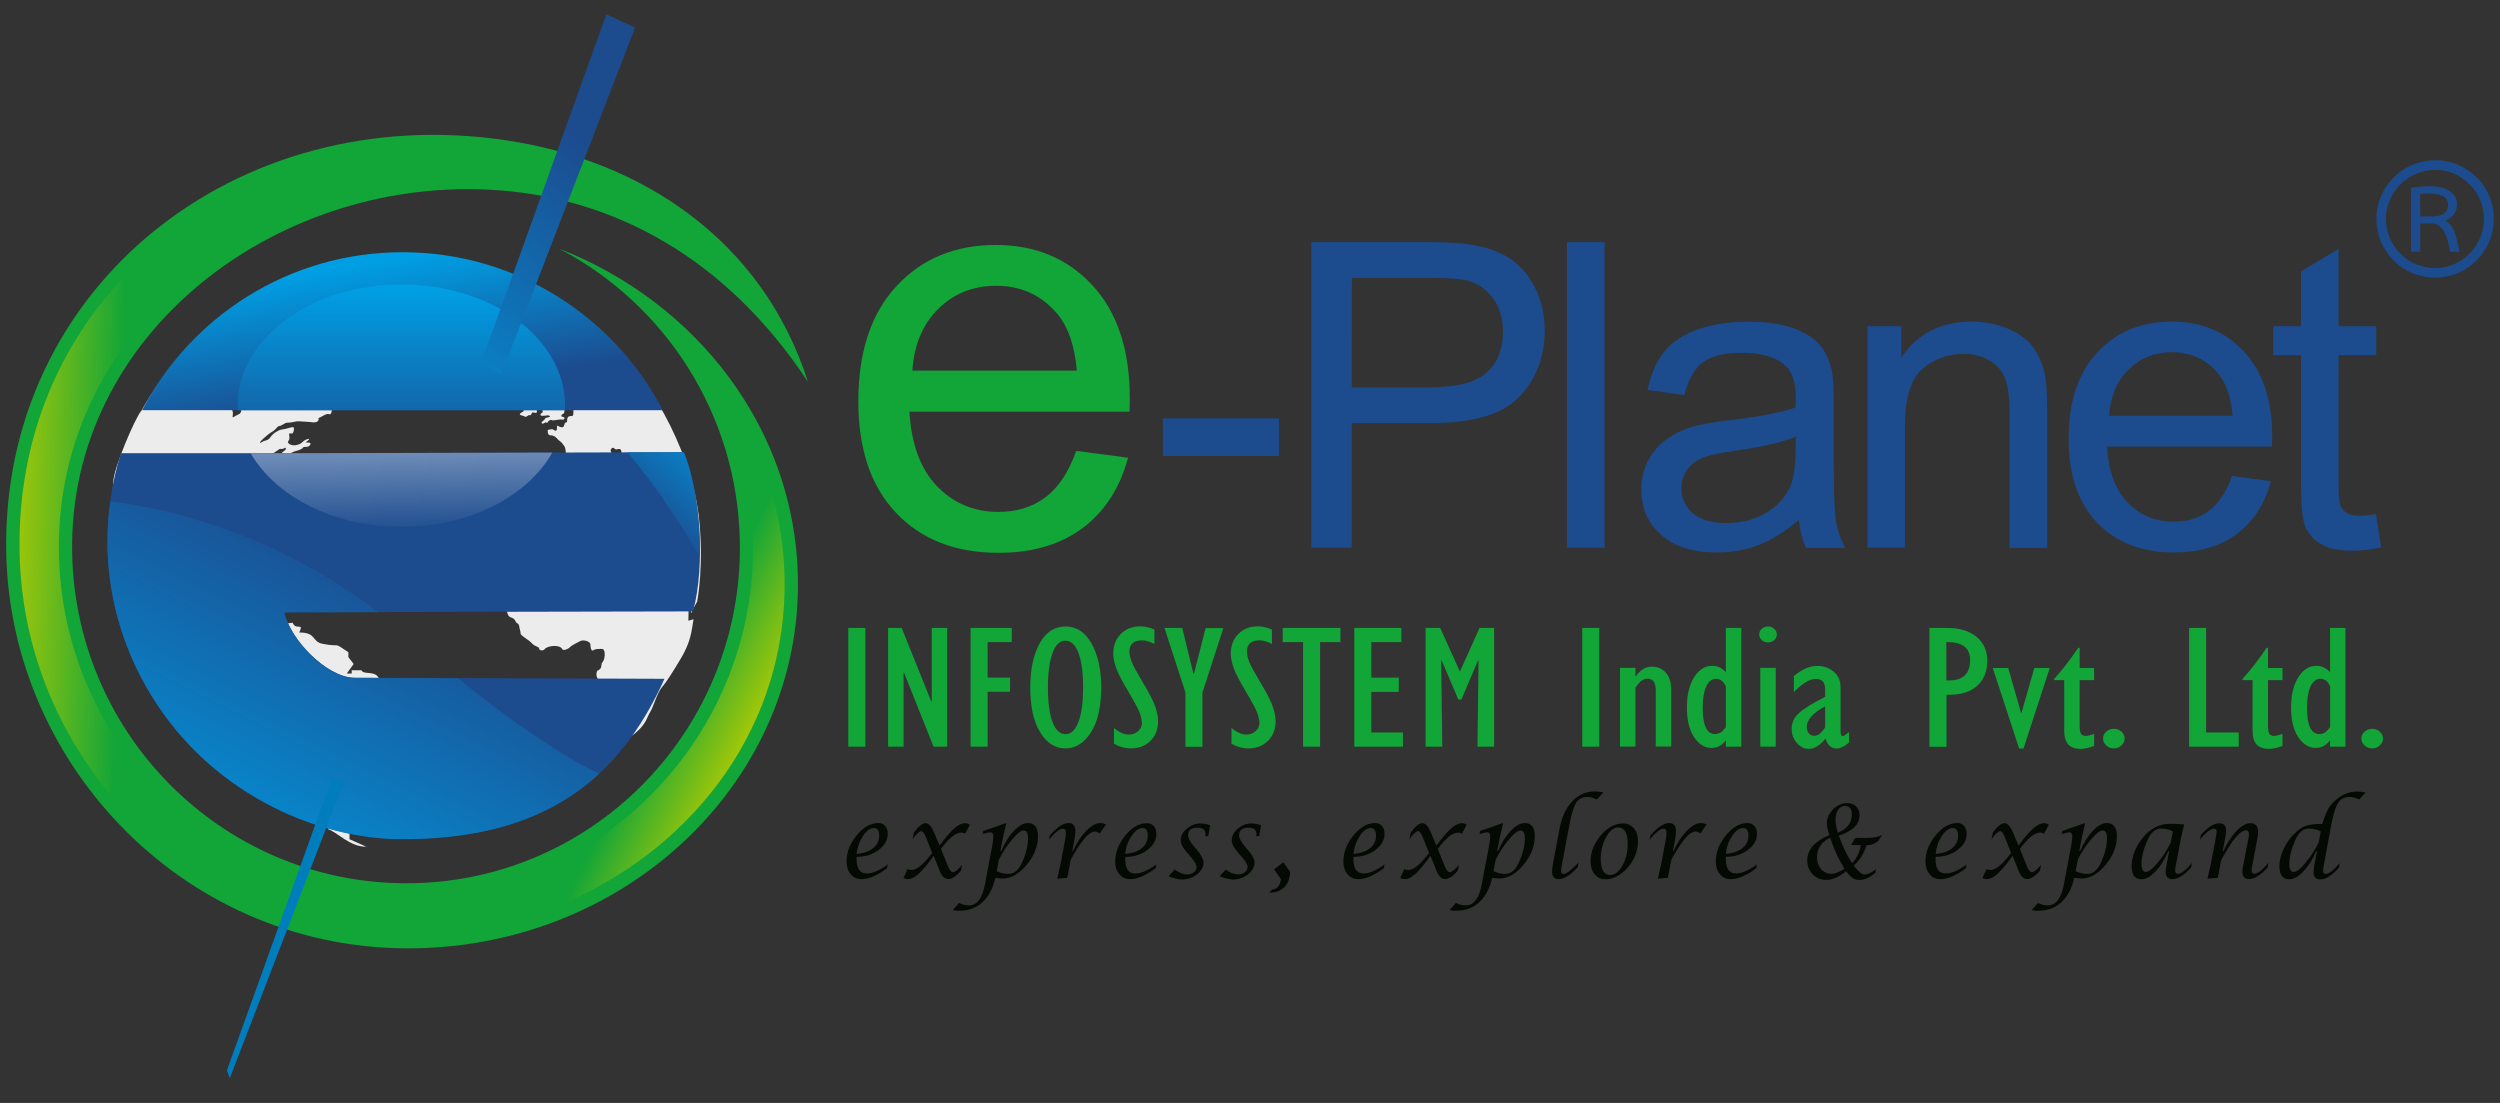 <?xml version="1.0" encoding="utf-8"?>
<!-- Generator: Adobe Illustrator 25.2.1, SVG Export Plug-In . SVG Version: 6.00 Build 0)  -->
<svg version="1.1" id="Layer_1" xmlns="http://www.w3.org/2000/svg" xmlns:xlink="http://www.w3.org/1999/xlink" x="0px" y="0px"
	 viewBox="0 0 204 90" style="enable-background:new 0 0 204 90;" xml:space="preserve">
<rect x="0" y="0" width="204" height="90" fill="#333333" stroke="none"/>
<style type="text/css">
	.st0{fill-rule:evenodd;clip-rule:evenodd;fill:#ECECED;}
	.st1{clip-path:url(#SVGID_2_);fill:url(#SVGID_3_);}
	.st2{clip-path:url(#SVGID_5_);fill:url(#SVGID_6_);}
	.st3{fill:#12A538;}
	.st4{fill:#1C4B8E;}
	.st5{fill-rule:evenodd;clip-rule:evenodd;fill:#12A538;}
	.st6{clip-path:url(#SVGID_8_);fill:url(#SVGID_9_);}
	.st7{clip-path:url(#SVGID_11_);fill:url(#SVGID_12_);}
	.st8{fill-rule:evenodd;clip-rule:evenodd;fill:#1C4B8E;}
	.st9{clip-path:url(#SVGID_14_);fill:url(#SVGID_15_);}
	.st10{clip-path:url(#SVGID_17_);fill:url(#SVGID_18_);}
	.st11{clip-path:url(#SVGID_20_);fill:url(#SVGID_21_);}
	.st12{fill-rule:evenodd;clip-rule:evenodd;fill:#007DBD;}
	.st13{clip-path:url(#SVGID_23_);fill:url(#SVGID_24_);}
	.st14{fill:#050904;}
</style>
<g>
	<path class="st0" d="M29.74,25.61l0.15,0.26l-0.95,0.41l0.67,0.13v-0.27l0.46,0.07l-1.05,0.89l-0.13,0.6l0.32,0.71l0.38-0.14
		l-0.31,0.65l0.15-0.03L30,29.76l0.13,0.26l0.38-0.08l1.07,0.35l0.15-0.26l0.03-0.88l0.67-0.33l-0.16-0.66
		c0.07-0.01,1.31-0.38,1.34-0.39c0.52-0.18,0.79-0.53,1.07-0.95c0.59,0.28,1.68-0.22,2.01-0.68l-0.8-0.12l0.12-0.38l0.94,0.11
		l-0.56-0.93l0.49-0.51l-0.79-0.66l-0.08-0.19l0.4,0.02l-0.8-0.31l-0.01-0.65h-0.27l0.16-0.39l0.37,0.15l0.01-0.29h-0.67
		c-0.26,0-0.24,0.04-0.4,0.13l0.05-0.13l-1.26-0.4h-0.67h-0.8l-0.39,0.29l-1.22-0.02c-0.35,0.24-0.4,0.19-0.89,0.32
		c-0.69,0.19-0.37,0.24-0.72,0.48c-0.57,0.39-2.03,0.02-1.33,0.67h-0.4l0,0.3l1.88,0.24c0.05,0.56,0.27,0.71,0.27,1.21
		c0,0.18-0.14,0.07-0.24,0.58l0.5-0.31L29.74,25.61z M49.28,27.3c-0.09,0.13,0.02,0.31,0.07,0.42c0.05,0.11,0.11,0.2,0.27,0.29
		c0.16,0.09,0.11,0.14,0.16,0.29c0.05,0.14,0.22,0.31,0.11,0.33c-0.11,0.02-0.32-0.13-0.47-0.25c-0.14-0.13-0.31-0.31-0.5-0.49
		c-0.2-0.18-0.22-0.13-0.41-0.34c-0.2-0.22-0.29-0.22-0.58-0.52c-0.29-0.31-0.27-0.4-0.54-0.51c-0.27-0.11-0.43-0.14-0.54-0.27
		c-0.11-0.13-0.31,0.18-0.41-0.07c-0.11-0.25-0.23-0.36-0.4-0.36c-0.16,0-0.23,0.05-0.43,0.16c-0.2,0.11-0.47,0.07-0.4,0.36
		c0.07,0.29,0.11,0.56,0.04,0.79c-0.07,0.23-0.04,0.38,0.23,0.56c0.27,0.18,0.2,0.31,0.2,0.31s0.08,0.18,0.01,0.42
		c-0.06,0.25-0.08,0.33-0.2,0.46c-0.13,0.13-0.36,0.24-0.44,0.47c-0.07,0.24,0.02,0.33,0.15,0.43c0.13,0.1,0.12,0.12,0.12,0.21
		c0,0.1,0.16,0.1,0.22,0.18c0.06,0.09,0.19,0.04,0.17,0.18c-0.02,0.14,0.03,0.27,0.12,0.29c0.09,0.02,0.06,0.02,0.1,0.15
		c0.03,0.13,0.16,0.2,0.27,0.25c0.11,0.04,0.11,0.29,0.28,0.17c0.17-0.12,0.4-0.27,0.35-0.4c-0.04-0.13-0.14-0.49-0.01-0.42
		c0.13,0.07,0.46,0.44,0.48,0.57c0.02,0.13,0.12,0.2,0.28,0.32c0.16,0.12,0.28,0.21,0.36,0.38c0.09,0.16,0.18,0.25,0.1,0.25
		c-0.09,0-0.11-0.05-0.17,0.04c-0.06,0.1-0.06,0.15-0.14,0.15c-0.07,0-0.12,0.05-0.12-0.14c0-0.19-0.03-0.12-0.1-0.26
		c-0.06-0.14-0.07-0.27-0.14-0.32c-0.06-0.05-0.07,0.01-0.19,0.1c-0.12,0.09,0.02,0.18-0.06,0.21c-0.09,0.03-0.18,0.08-0.18,0.18
		c0,0.11,0.21,0.28,0.21,0.28s0.19,0.16,0.24,0.33c0.04,0.17,0.26,0.21,0.28,0.34c0.02,0.13,0.02,0.19-0.13,0.19
		c-0.15,0-0.34,0.21-0.49,0.19c-0.15-0.02-0.26,0.04-0.26,0.32c0,0.28,0.02,0.43-0.17,0.43c-0.19,0-0.34,0.04-0.34,0.34
		c0,0.3-0.15,0.09-0.21,0.3c-0.06,0.21-0.09,0.28-0.21,0.28c-0.13,0-0.41-0.15-0.41-0.15s0,0,0,0.24c0,0.24-0.17,0.21-0.28,0.11
		c-0.11-0.11-0.47,0.02-0.47,0.02s-0.06,0.43,0.21,0.43c0.28,0,0.43,0.13,0.58,0.3c0.15,0.17,0.26,0.19,0.39,0.36
		c0.13,0.17,0.24,0.28,0.26,0.49c0.02,0.21,0.13,0.66-0.02,0.73c-0.15,0.06-0.56-0.11-0.77-0.06c-0.21,0.04-0.6,0.06-0.77,0
		c-0.17-0.06-0.6,0.04-0.71-0.04c-0.11-0.09-0.21,0.13-0.21,0.32c0,0.19,0.28,0.32,0.28,0.45c0,0.13,0,0.26,0,0.41
		c0,0.15,0.06,0.51-0.09,0.56c-0.15,0.04-0.28,0.3-0.04,0.34c0.24,0.04,0.24,0.13,0.21,0.28c-0.02,0.15-0.06,0.32-0.06,0.47
		c0,0.15,0.17,0.11,0.41,0.06c0.24-0.04,0.15-0.3,0.3-0.24c0.15,0.06,0.26,0.11,0.28,0.3c0.02,0.19,0.3,0.34,0.41,0.24
		c0.11-0.11,0.04-0.34,0.3-0.28c0.26,0.06,0.62,0.04,0.73-0.11c0.11-0.15,0.24-0.17,0.3-0.3c0.06-0.13,0.21-0.21,0.21-0.34
		c0-0.13-0.09-0.11-0.06-0.34c0.02-0.24,0.11-0.62,0.51-0.71c0.41-0.09,0.28-0.39,0.24-0.54c-0.04-0.15,0.09-0.47,0.3-0.49
		c0.21-0.02,0.21,0.02,0.47,0.21c0.26,0.19,0.26,0.02,0.26-0.11c0-0.13,0.26-0.15,0.3-0.32c0.04-0.17,0.43-0.19,0.43,0.02
		c0,0.21,0.51,0.81,0.88,0.96c0.36,0.15,0.85,0.47,1.05,0.75c0.19,0.28,0.13,0.51-0.02,0.66c-0.15,0.15-0.62,0.11-0.62,0.11
		S50.7,40,50.8,40c0.11,0,0.47,0.34,0.56,0.21c0.09-0.13-0.11-0.43,0.02-0.49c0.13-0.06,0.17-0.06,0.21-0.28
		c0.04-0.21-0.04-0.21-0.04-0.43c0-0.21,0.06-0.13,0.26-0.11c0.19,0.02,0.21-0.13,0.06-0.28c-0.15-0.15-0.28-0.28-0.47-0.36
		c-0.19-0.09-0.11-0.15-0.28-0.24c-0.17-0.09-0.32-0.02-0.45-0.19c-0.13-0.17-0.21-0.43-0.41-0.58c-0.19-0.15-0.41-0.28-0.43-0.47
		c-0.02-0.19,0.23-0.32,0.3-0.19c0.06,0.13,0.3,0.06,0.3,0.06s0.26-0.11,0.28,0.24c0.02,0.34,0.11,0.54,0.36,0.54
		c0.26,0,0.45,0.39,0.6,0.41c0.15,0.02,0.41,0.17,0.41,0.51c0,0.34,0.15,0.47,0.34,0.66c0.19,0.19,0.11,0.26,0.19,0.51
		c0.09,0.26,0.28,0.3,0.26,0.47c-0.02,0.17,0.09,0.24,0.28,0.24c0.19,0,0.04-0.28,0.09-0.41c0.04-0.13,0.24-0.26,0.06-0.39
		c-0.17-0.13-0.26-0.26-0.41-0.41c-0.15-0.15-0.19-0.6-0.06-0.41c0.13,0.19,0.28,0.28,0.26,0.11c-0.02-0.17,0.04-0.26,0.21-0.24
		c0.17,0.02,0.34,0.02,0.3,0.26c-0.04,0.24,0.04,0.04,0.09,0.28c0.04,0.24,0.04,0.26,0.04,0.39c0,0.13,0.02,0.28,0.17,0.41
		c0.15,0.13,0.28,0.11,0.3,0.3c0.02,0.19,0.3,0.36,0.36,0.24c0.06-0.13,0.13-0.09,0.24-0.02c0.11,0.06,0.13,0.02,0.24,0.04
		c0.11,0.02,0.24,0.06,0.28-0.04c0.04-0.11,0.19-0.13,0.19-0.13s0.13,0.79,0.13,1.29c0,0.49-0.13,1.07-0.13,1.07
		s-0.19,0.02-0.24-0.11c-0.04-0.13-0.28-0.17-0.28-0.04c0,0.13-0.15,0.15-0.15,0.15s-0.17-0.02-0.3-0.04
		c-0.13-0.02-0.13-0.13-0.32-0.15c-0.19-0.02-0.21,0.15-0.45-0.09c-0.24-0.24-0.28-0.19-0.39-0.36c-0.11-0.17-0.34-0.09-0.38,0.06
		c-0.04,0.15-0.11,0-0.17,0.15c-0.06,0.15-0.24,0.13-0.06,0.32c0.17,0.19,0.13,0.3-0.04,0.36c-0.17,0.06-0.15-0.13-0.32-0.15
		c-0.17-0.02-0.24,0.02-0.43-0.11c-0.19-0.13-0.21-0.26-0.26-0.39c-0.04-0.13-0.3-0.04-0.45-0.15c-0.15-0.11-0.17-0.13-0.56-0.17
		c-0.39-0.04-0.62-0.39-0.51-0.56c0.11-0.17,0.17-0.39,0.09-0.49c-0.09-0.11-0.15-0.11-0.13-0.39c0.02-0.28-0.11-0.54-0.24-0.41
		c-0.13,0.13-0.24,0.13-0.38,0.06c-0.15-0.06-0.43-0.02-0.43-0.02s-0.26-0.06-0.36,0.02c-0.11,0.09-0.24,0.06-0.36,0.04
		c-0.13-0.02-0.62,0.24-0.9,0.24c-0.28,0-0.64,0.19-0.77,0.41c-0.13,0.21-0.45,0.09-0.45,0.09s-0.47,0.06-0.58-0.04
		c-0.11-0.11-0.38-0.11-0.38-0.11s-0.28,0-0.26,0.17c0.02,0.17,0.02,0.44-0.1,0.49c-0.12,0.05-0.14,0.12-0.26,0.12
		c-0.12,0-0.25,0.26-0.36,0.23c-0.12-0.03-0.32,0.21-0.35,0.32c-0.03,0.11-0.15,0.49-0.05,0.71c0.1,0.21,0.06,0.44-0.05,0.6
		c-0.12,0.16-0.34,0.19-0.45,0.34c-0.11,0.15-0.39,0.15-0.51,0.17c-0.13,0.02-0.17,0.21-0.17,0.39c0,0.17-0.04,0.26-0.15,0.26
		c-0.11,0-0.24,0.11-0.24,0.36c0,0.26-0.21,0.47-0.32,0.66c-0.11,0.19-0.24,0.17-0.41,0.45c-0.17,0.28-0.36,0.64-0.36,0.64
		s0.13,0.26,0.24,0.36c0.11,0.11,0.19,0.24,0.26,0.41c0.06,0.17-0.04,0.45-0.11,0.84c-0.06,0.39-0.09,0.45-0.24,0.6
		c-0.15,0.15-0.3,0.21-0.19,0.41c0.11,0.19,0.11,0.3,0.11,0.43c0,0.13,0.06,0.62,0.3,0.71c0.24,0.09,0.34,0.13,0.43,0.34
		c0.09,0.21,0.26,0.13,0.3,0.41c0.04,0.28,0.11,0.39,0.11,0.58c0,0.19,0.66,0.5,0.92,0.8c0.26,0.3,0.62,0.27,0.6,0.44
		c-0.02,0.17,0.36,0.19,0.45,0.04c0.09-0.15,0.47-0.26,0.79-0.26c0.32,0,0.56,0.09,0.64,0.26c0.09,0.17,0.51-0.02,0.64-0.17
		c0.13-0.15,0.6-0.36,0.83-0.49c0.24-0.13,0.83,0,0.83,0.3c0,0.3,0.09,0.56,0.24,0.45c0.15-0.11,0.41-0.11,0.58-0.11
		c0.17,0,0.3-0.02,0.34,0.32c0.04,0.34-0.06,0.64-0.19,0.79c-0.13,0.15-0.02,0.19-0.11,0.41c-0.09,0.21-0.3,0.26-0.3,0.26
		s-0.13,0.24-0.04,0.49c0.09,0.26,0.38,0.81,0.38,1.35c0,0.54-0.09,0.71-0.21,0.71c-0.13,0-0.24,0.15-0.24,0.54
		c0,0.39-0.13,0.66-0.51,1.01c-0.38,0.34-0.34,0.51-0.49,0.75c-0.15,0.24-0.47,0.6-0.49,1.2c-0.02,0.6-0.32,1.14-0.73,1.52
		c-0.41,0.39-0.32,0.75-0.45,1.14c-0.13,0.39-0.32,0.69-0.6,0.94c-0.28,0.26-0.32,0.15-0.34,0.47c-0.02,0.32,0,0.28,0.32,0.04
		c0.32-0.24,0.64-0.11,0.98-0.24c0.34-0.13,0.73-0.69,1.05-0.77c0.32-0.09,0.47-0.17,0.79-0.47c0.32-0.3,0.6-0.62,0.79-0.81
		c0.19-0.19,0.71-0.3,1.01-0.84c0.3-0.54,0.66-0.88,0.85-1.16c0.19-0.28,0.68-0.41,1.33-1.05c0.64-0.64,0.66-1.05,0.92-1.46
		c0.26-0.41,0.56-1.54,0.94-1.99c0.39-0.45,0.92-1.29,1.6-2.44c0.68-1.16,0.79-1.93,0.88-2.44c0.09-0.51,0.11-0.69,0.11-0.69
		l-0.42,0.12c0,0,0.04-1.33,0.04-1.58c0-0.26-0.04-0.73-0.09-1.07c-0.04-0.34-0.04-0.6-0.04-1.03c0-0.43-0.17-0.94-0.21-1.24
		c-0.04-0.3,0-0.09-0.04-0.6c-0.04-0.51-0.38-1.58-0.38-1.58s0.29,0.64,0.37,0.44c0.09-0.19,0.09,0.17,0.13,0.41
		c0.04,0.24,0.04,0.75,0.28,1.01c0.24,0.26,0.17,0.21,0.13,0.66c-0.04,0.45,0.04,0.69,0.06,0.88c0.02,0.19,0.06,0.34,0.06,0.58
		c0,0.24,0.09,0.88,0.09,1.16c0,0.28-0.06,0.28-0.06,0.49c0,0.21-0.04,0.3-0.09,0.49c-0.04,0.19-0.06,0.51,0.02,0.28
		c0.09-0.24,0.45-0.86,0.45-0.86s0.61-3.11,0.1-7.21C56.46,37.79,53.98,31.81,49.28,27.3z M49.14,38.69c0-0.16,0-0.19,0.16-0.18
		c0.16,0.01,0.14-0.06,0.3-0.03c0.16,0.03,0.06,0.01,0.07,0.3c0.01,0.29-0.01,0.15-0.05,0.42c-0.04,0.27-0.02,0.38-0.1,0.28
		c-0.07-0.1-0.06-0.15-0.11-0.28c-0.04-0.13-0.03-0.16-0.08-0.27C49.3,38.82,49.16,38.74,49.14,38.69z M49.12,37.76
		c0.04-0.11,0.21-0.18,0.26,0.02c0.04,0.2,0,0.17,0,0.34c0,0.17-0.09,0.15-0.14,0.02c-0.05-0.13-0.02-0.04-0.11-0.14
		C49.04,37.91,49.07,37.79,49.12,37.76z M42.95,31.45c-0.04-0.13,0.14-0.03,0.17-0.18c0.03-0.15,0.06-0.28,0.15-0.38
		c0.09-0.1,0.29-0.04,0.41-0.03c0.12,0.01,0.11,0.13,0.09,0.19c-0.02,0.06-0.09-0.05-0.14,0.03c-0.05,0.09-0.06,0.24,0.14,0.21
		c0.2-0.02,0.42-0.07,0.53-0.01c0.12,0.06,0.07,0.16,0.04,0.33c-0.03,0.17-0.07,0.09-0.14,0.17c-0.06,0.09-0.14,0.21,0.05,0.19
		c0.19-0.02,0.42,0.13,0.43,0.25c0.01,0.12,0.05,0.09,0.11,0.21c0.05,0.13,0.11,0.16,0.24,0.17c0.13,0.01,0.22,0.06,0.22,0.18
		c0,0.12,0.18,0.13,0.2,0.23c0.02,0.1,0.08,0.14,0.04,0.2c-0.03,0.06,0.03,0.12,0.22,0.07c0.19-0.04,0.25,0.06,0.32,0.01
		c0.07-0.05,0.11,0.11,0.04,0.21c-0.06,0.11,0.03,0.19-0.09,0.25c-0.12,0.05-0.25,0.19-0.12,0.25c0.13,0.05,0.22,0.02,0.2,0.14
		c-0.02,0.12-0.12,0.11-0.26,0.09c-0.14-0.02-0.64,0.11-0.75,0.06c-0.11-0.04-0.15-0.03-0.25,0.04c-0.1,0.07-0.07,0.14-0.16,0.16
		c-0.09,0.02-0.07-0.06-0.17,0c-0.1,0.06-0.21,0.13-0.27,0.03c-0.05-0.1,0.17-0.18,0.25-0.31c0.07-0.13,0.13-0.13,0.26-0.15
		c0.13-0.02,0.22-0.05,0.12-0.13c-0.11-0.08-0.31,0-0.48,0s-0.27-0.01-0.25-0.11c0.02-0.1,0.18-0.13,0.18-0.19
		c0-0.06,0.02-0.15-0.05-0.19c-0.07-0.04,0-0.21,0.06-0.27c0.06-0.05,0.14-0.11,0.15-0.19c0.01-0.09-0.08-0.13-0.15-0.2
		c-0.07-0.08-0.15-0.11-0.15-0.19c0-0.09,0-0.04-0.1-0.02c-0.1,0.02-0.25,0.02-0.28-0.1c-0.03-0.12-0.04-0.2-0.05-0.31
		c-0.01-0.11-0.07-0.13-0.14-0.1c-0.06,0.03-0.16-0.05-0.17-0.15c-0.01-0.1,0.12-0.13-0.05-0.14C43.2,31.78,42.93,31.54,42.95,31.45
		z M42.73,32.36c0.06-0.12,0.19-0.08,0.46-0.04c0.27,0.03,0.28,0.09,0.31,0.14c0.03,0.05,0.16-0.01,0.24,0.11
		c0.07,0.12,0.02,0.28-0.09,0.27c-0.11-0.01-0.12,0.23-0.04,0.25c0.07,0.02-0.02,0.05,0.07,0.11c0.1,0.05,0.08-0.03,0.1,0.16
		c0.02,0.19,0.09,0.32-0.06,0.33c-0.15,0.01-0.26-0.11-0.33,0.03c-0.07,0.14-0.04,0.14-0.13,0.16c-0.09,0.02-0.06-0.04-0.16,0.02
		c-0.1,0.06-0.17,0.16-0.28,0.09c-0.11-0.08-0.51-0.1-0.38-0.24c0.13-0.14,0.3-0.14,0.3-0.27c0-0.13-0.02-0.22-0.11-0.21
		c-0.09,0.01-0.09,0.02-0.13-0.13c-0.04-0.15-0.17-0.16-0.13-0.27c0.04-0.11-0.02-0.07,0.2-0.1c0.22-0.02,0.28-0.02,0.22-0.11
		C42.74,32.57,42.73,32.36,42.73,32.36z M42.71,31.02c0.04-0.11,0.29-0.1,0.27,0.03c-0.02,0.13-0.05,0.11-0.13,0.18
		C42.78,31.31,42.53,31.28,42.71,31.02z M20.05,24.62c-0.26,0.3-0.81,0.86-0.26,0.56c0.56-0.3,0.51-0.21,0.21,0.3
		c-0.3,0.51,0,0.56-0.3,0.77c-0.3,0.21-0.26,0-0.56,0.21c-0.3,0.21-0.26-0.09-0.68-0.09c-0.43,0-0.85,0.43-0.43,0.43
		c0.43,0,0.98-0.04,1.11,0.21c0.13,0.26,0.3,0.17,0.56-0.26c0.26-0.43,0.47-0.6,0.47-0.81s0.73-0.68,1.03-0.6
		c0.3,0.09-0.04,0.17-0.26,0.43c-0.21,0.26,0,0.04,0.13,0.34c0.13,0.3,0,0.04,0,0.34c0,0.3,0.21,0.47,0.6,0.09
		c0.18-0.18,0.26-0.34,0.32-0.46c-0.14-0.06-0.25-0.16-0.27-0.31c0,0,0.34-0.09,0.34-0.34c0-0.26,0.09-0.38,0.64-0.68
		c0.56-0.3,1.03-0.38,0.68-0.17c-0.34,0.21-0.9,0.73-0.56,0.73c0.34,0,0.21-0.17,0.51-0.38c0.3-0.21,0.51-0.17,0.47,0.09
		c-0.04,0.26,0.17,0.3,0.47,0.09c0.3-0.21,0.47-0.26,0.47,0c0,0.26,0,0.21,0.3,0.26c0.3,0.04,0.13,0.17,0.47,0.3
		c0.34,0.13,0.73,0.43,0.43,0.56c-0.3,0.13-0.34,0.56-0.34,0.56s0.13,0.21,0.38,0.21c0.26,0,0.81,0.09,0.73,0.3
		c-0.09,0.21-0.3,0.04-0.47,0.38c-0.17,0.34-0.38,0.21-0.64-0.04c-0.26-0.26-0.38-0.21-0.47,0c-0.09,0.21,0.04,0.47,0.04,0.47
		s0.3,0.3,0.17,0.51c-0.13,0.21-0.6,0.17-0.6,0.17s-0.21-0.04-0.21,0.21c0,0.26-0.6,0.3-0.81,0.13c-0.21-0.17-0.21-0.13-0.47-0.47
		c-0.26-0.34-0.04-0.13-0.64-0.13c-0.6,0-0.47-0.21-0.3-0.51c0.17-0.3,1.03,0.04,1.03-0.21c0-0.26,0.81-0.47,0.73-0.77
		c-0.09-0.3-0.13-0.56-0.38-0.86c-0.26-0.3-0.34,0.04-0.6,0.04c-0.1,0-0.32,0.01-0.56,0l-0.04,0.09c-0.17,0.38-0.26,0-0.3,0.38
		c-0.04,0.38-0.04,0.73-0.34,0.73c-0.3,0-0.9,0-0.9,0.3c0,0.3,0.21,0.56,0.21,0.56l-0.13,0.38c0,0-0.23,0.3-0.37,0.19
		c-0.15-0.11-0.11,0.06-0.36,0.11c-0.26,0.04-0.21-0.02-0.45-0.24c-0.24-0.21-0.79-0.13-0.88,0.06c-0.09,0.19-0.13,0.19-0.38,0.43
		c-0.26,0.24-0.98,0.51-1.18,0.79c-0.19,0.28-0.56,0.66-0.38,0.71c0.17,0.04,0.45-0.13,0.24,0.19c-0.21,0.32-0.38,0.64-0.13,0.66
		c0.26,0.02,0.38-0.34,0.53-0.19c0.15,0.15,0.3,0.21,0.3,0.45c0,0.24,0.24,0.39,0.47,0.39c0.24,0,0.56,0.02,0.56,0.21
		c0,0.19,0.09,0.58-0.11,0.62c-0.19,0.04-0.21,0.15-0.02,0.34c0.19,0.19,0.13,0.43,0.11,0.6c-0.02,0.17,0.15-0.02,0.41-0.13
		c0.26-0.11,0.3-0.19,0.3-0.56c0-0.36-0.13-0.66,0.26-0.79c0.39-0.13,0.9-0.39,1.03-1.01c0.13-0.62-0.34-0.54-0.13-0.79
		c0.21-0.26,0.3-0.24,0.3-0.43c0-0.19,0.26-0.3,0.26-0.54c0-0.24-0.02-0.6,0.28-0.56c0.3,0.04,0.32,0.26,0.62,0.09
		c0.3-0.17,0.58-0.21,0.71,0.06c0.13,0.28,0.17,0.34,0.45,0.32c0.28-0.02,0.24,0.51,0.11,0.49c-0.13-0.02,0.13,0.43-0.09,0.47
		c-0.21,0.04-0.28-0.02-0.28,0.15c0,0.17,0.11,0.11,0.36,0.15c0.26,0.04,0.68,0.11,0.77-0.11c0.09-0.21,0.41-0.39,0.51-0.6
		c0.11-0.21,0.43-0.39,0.39,0.02c-0.04,0.41,0.11,0.64,0.28,0.9c0.17,0.26,0.26,0.47,0.09,0.47c-0.17,0-0.21,0.06-0.02,0.28
		c0.19,0.21,0.32,0.3,0.58,0.43c0.26,0.13,0.6,0.3,0.41,0.32c-0.19,0.02-0.9,0.28-0.66,0.26c0.24-0.02,0.58-0.06,0.73,0
		c0.15,0.06,0.26,0.04,0.3,0.17c0.04,0.13,0.13,0.02,0.13,0.28c0,0.26-0.04,0.56-0.24,0.47c-0.19-0.09-0.64,0.26-0.79,0.3
		c-0.15,0.04,0.06,0.15-0.15,0.3c-0.21,0.15-0.45,0.04-0.94,0.02c-0.49-0.02-0.66-0.06-0.9,0c-0.24,0.06-0.56,0.09-0.68,0.09
		c-0.13,0-0.38,0.24-0.58,0.26c-0.19,0.02-0.24,0.26-0.56,0.45c-0.32,0.19-0.38,0.26-0.73,0.56c-0.34,0.3-0.38,0.47-0.13,0.3
		c0.26-0.17,0.47-0.09,0.66-0.36c0.19-0.28,0.39-0.41,0.62-0.54c0.24-0.13,0.3-0.11,0.62-0.17c0.32-0.06,0.73-0.28,0.71-0.02
		c-0.02,0.26-0.06,0.43-0.26,0.39c-0.19-0.04-0.13,0.04-0.11,0.32c0.02,0.28-0.17,0.3-0.11,0.43c0.06,0.13,0.36,0.28,0.71,0.19
		c0.34-0.09,0.34-0.13,0.53-0.3c0.19-0.17,0.64-0.3,0.41-0.09c-0.24,0.21-0.3,0.19,0,0.19c0.3,0,0.17,0.24,0,0.32
		c-0.17,0.09-0.34-0.04-0.45,0.11c-0.11,0.15-0.49,0.24-0.68,0.3c-0.19,0.06-0.38,0.17-0.56,0.32c-0.17,0.15-0.47,0.15-0.49,0.02
		c-0.02-0.13,0-0.26,0.21-0.39c0.21-0.13,0.11-0.26,0.11-0.26s-0.21,0.11-0.34,0.11c-0.13,0-0.02-0.09-0.28,0.09
		c-0.26,0.17-0.34,0.28-0.53,0.26c-0.19-0.02-0.73,0.43-0.88,0.45c-0.15,0.02-0.21,0.32,0.11,0.51c0.32,0.19,0.02,0.28-0.32,0.28
		s-0.62,0.28-0.77,0.15c-0.15-0.13-0.15-0.04-0.26,0.28c-0.11,0.32-0.28,0.56-0.45,0.58c-0.17,0.02,0.04,0.04-0.28,0.26
		c-0.32,0.21-0.32,0-0.38,0.28c-0.06,0.28-0.11,0.41,0.09,0.49c0.19,0.09,0,0.34-0.04,0.54c-0.04,0.19-0.11,0-0.28,0.24
		c-0.17,0.24-0.28,0.26-0.58,0.54c-0.3,0.28-0.86,0.41-0.96,0.9c-0.11,0.49-0.09,0.66,0.11,1.01c0.19,0.34,0.32,0.79,0.11,1.31
		c-0.21,0.51-0.26,0.13-0.49-0.09c-0.24-0.21-0.32-0.17-0.3-0.6c0.02-0.43,0-0.56-0.15-0.73c-0.15-0.17-0.06-0.21-0.34-0.11
		c-0.28,0.11-0.36-0.17-0.58-0.3c-0.21-0.13-0.77-0.28-0.73-0.02c0.04,0.26,0.21,0.36,0,0.47c-0.21,0.11-0.53,0.02-0.75-0.15
		c-0.21-0.17-0.53,0.02-0.79,0.19c-0.26,0.17-0.43,0.11-0.47,0.45c-0.04,0.34,0.04,0.6-0.04,0.81c-0.04,0.1-0.14,0.18-0.23,0.23
		l0.01,0.07c0,1.19-0.06,1.21,0.3,2.11c0.46,1.14,0.69,0.46,1.3,0.71l0.32-1.19l0.89-0.01l-0.37,2.15l1.31-0.01l0.33,1.73
		c0.14,0.31,0.44,0.95,0.87,0.95c0.47,0,0.2-0.27,0.67-0.27c0.33,0,0.5,0.34,0.8,0.54c0.06-0.24,0.33-0.96,0.52-1.08
		c0.04-0.02,1.18-0.52,1.23-0.52l-0.11,0.59l0.5-0.46l0.94,0.5l0.93,0.17l0.94-0.13c0.27,0.68,0.95-0.08,0.54,0.8
		c1.43,0,1,0.74,1.89,0.92c1.63,0.32,0.78-0.21,2.12,0.69v0.4l0.43,0.56l-0.56,0.78h0.4v-0.27h0.8c0.14,0.43,1.24-0.07,1.47,0.8
		c0.8-0.19,3.48,0.62,3.48,1.47c0,0.36-0.06,0.37-0.13,0.67l-0.94,1.07h-0.4v0.67c0,0.9-0.46,1.82-0.94,2.28l-0.67,0.15l-1.2,0.66
		l0.16,0.93l-0.44,0.41l-0.4,0.54C29.39,64.67,29.36,65,28.93,65c-0.41,0-0.54-0.13-0.8-0.27l0.7,0.77l-0.19,0.43l-0.78,0.01
		l0.15,0.53l-0.42,0.01l0.37,0.31l-0.1,0.76l0.26,0.13c0.3,0.08,0.4,0.03,0.4,0.4v0.4l1.37,0.61c-1.34,0.03-2.44-1.24-3.11-1.42
		v-0.4c-1.69-1.13-1.28-2.07-2.28-3.22c-0.24-0.51-0.63-1.81-0.8-2.41c-0.35-1.27-0.44-1.19-1.47-1.74l-1.2-0.67
		c-0.21-0.78-2.54-2.75-2.54-3.22c0-0.18,0.14-0.07,0.27-0.54l-0.4-0.13l0-0.95l0.67-0.94l-0.14-0.67v-0.13v-0.4l-0.63-0.74
		l-0.01-0.17l-0.54,0.54l0.1,0.12l-1.02-0.51L16,50.97l-0.61-1.1c-1.16-0.04-1.36-0.67-1.99-1.22l-0.53,0.28l-1.97-1.5l0.09-0.12
		c0-1.8-1.2-2.68-1.2-4.82H9.65l0.53,3.48c-0.62-0.73-0.79-2.96-0.79-4.42L9.1,41.17l0.15-1.89c0.02-1.07,1.77-5.17,2.28-5.76
		l0,0.01c2.02-3.63,4.93-6.69,8.45-8.87L20.05,24.62z M21.19,24.63c0.09-0.19,0.88-0.28,0.96-0.47c0.09-0.19,0.11-0.06,0.3-0.28
		c0.19-0.21,0.53-0.47,0.68-0.3c0.15,0.17,0.28,0.15,0.38-0.02c0.11-0.17,0.13-0.19,0.34-0.09c0.21,0.11,0.17,0.28,0.56,0.09
		c0.38-0.19,0.45-0.13,0.73-0.28c0.28-0.15,0.04-0.06-0.17-0.24c-0.21-0.17-0.13-0.28,0.15-0.39c0.28-0.11,0.26,0.02,0.53-0.17
		c0.28-0.19,0.83-0.49,0.75-0.3c-0.09,0.19-0.3,0.24-0.15,0.34c0.15,0.11,0.15-0.09,0.47-0.11c0.32-0.02,0.66,0,0.64-0.13
		c-0.02-0.13-0.58-0.04-0.64-0.24c-0.06-0.19,0.28-0.19,0.56-0.21c0.28-0.02,0.73,0.02,0.86-0.11c0.13-0.13,0.36-0.15,0.71-0.17
		c0.34-0.02,0.68,0.06,1.05,0.04c0.36-0.02,0.43,0.36,0.17,0.32c-0.26-0.04-0.56,0-0.79,0.15c-0.24,0.15-0.43,0.02-0.66,0.17
		c-0.24,0.15-0.17,0.11-0.38,0.21c-0.21,0.11-0.96,0.21-0.96,0.21s0.04,0.04-0.17,0.21c-0.21,0.17-0.24,0.04-0.45,0.17
		c-0.21,0.13-0.15-0.04-0.36,0.19c-0.21,0.24-0.3,0.41-0.6,0.43c-0.3,0.02-0.62-0.06-0.92,0.06c-0.3,0.13-0.41,0-0.56,0.13
		c-0.15,0.13-0.13,0.24,0.28,0.11c0.41-0.13,0.88,0.19,0.53,0.3c-0.34,0.11-0.32,0.04-0.6,0.09c-0.28,0.04-0.15,0.04-0.58,0
		c-0.43-0.04-0.75,0.15-0.75,0c0-0.15,0.24-0.19,0.15-0.34c-0.09-0.15-0.3-0.06-0.49,0.13c-0.19,0.19-0.77,0.09-0.41,0.24
		c0.36,0.15,0.73,0.06,0.3,0.26c-0.43,0.19-0.06-0.02-0.53,0.24c-0.47,0.26-0.49,0.24-0.62,0.13c-0.13-0.11-0.04-0.13-0.41-0.02
		c-0.36,0.11-0.53,0.28-0.45,0.06C20.72,24.85,21.19,24.63,21.19,24.63z M16.06,46.5c-0.21-0.06-0.06-0.17,0.17-0.39
		c0.24-0.21,0.24-0.26,0.62-0.24c0.38,0.02,0.3,0.06,0.66,0.19c0.36,0.13,0.36,0.3,0.73,0.41c0.36,0.11,0.34,0.21,0.77,0.39
		c0.43,0.17,0.64,0.41,0.38,0.41c-0.26,0-0.34-0.21-0.56,0.02c-0.21,0.24-0.15,0.26-0.41,0.13c-0.26-0.13-0.09-0.15-0.28-0.36
		c-0.19-0.21-0.04-0.09-0.36-0.3c-0.32-0.21-0.11-0.26-0.56-0.3c-0.45-0.04-0.45-0.06-0.58-0.19C16.53,46.13,16.06,46.47,16.06,46.5
		z M19.93,47.61c-0.15-0.19-0.36-0.49-0.06-0.45c0.3,0.04,0.04,0.02,0.45,0c0.41-0.02,0.36,0.11,0.64,0.19
		c0.28,0.09,0.28,0.13,0.49,0.32c0.21,0.19,0.28,0.43-0.02,0.28c-0.3-0.15-0.3-0.26-0.51-0.13c-0.21,0.13-0.02,0.06-0.3,0.15
		c-0.28,0.09-0.47,0.04-0.77,0.06c-0.3,0.02-0.64,0.02-0.45-0.11c0.19-0.13,0.26,0.06,0.41-0.09C19.95,47.7,19.93,47.61,19.93,47.61
		z M36.97,28.02l0.56,0.06l-0.41,0.18l0.61,0.19l-0.08,0.24c0.55,0.01,0.51,0.13,0.8,0.13c0.62,0,1.12-0.25,1.36-0.69l-0.43-0.53
		l-1.6,0.29c-0.11-0.07-0.33-0.27-0.4-0.27C37.05,27.62,36.97,27.71,36.97,28.02z"/>
	<g>
		<defs>
			<path id="SVGID_1_" d="M32.84,20.58c9.24,0,17.25,5.23,21.25,12.89H11.59C15.59,25.81,23.6,20.58,32.84,20.58"/>
		</defs>
		<clipPath id="SVGID_2_">
			<use xlink:href="#SVGID_1_"  style="overflow:visible;"/>
		</clipPath>
		<linearGradient id="SVGID_3_" gradientUnits="userSpaceOnUse" x1="33.688" y1="32.297" x2="31.905" y2="21.224">
			<stop  offset="0" style="stop-color:#1C4B8E"/>
			<stop  offset="1" style="stop-color:#009EE3"/>
		</linearGradient>
		<rect x="11.59" y="20.58" class="st1" width="42.49" height="12.89"/>
	</g>
	<g>
		<defs>
			<path id="SVGID_4_" d="M46.09,33.47H19.4c-0.01-0.12-0.01-0.25-0.01-0.37c0-5.46,5.98-9.89,13.36-9.89
				c7.38,0,13.36,4.43,13.36,9.89C46.11,33.22,46.1,33.35,46.09,33.47"/>
		</defs>
		<clipPath id="SVGID_5_">
			<use xlink:href="#SVGID_4_"  style="overflow:visible;"/>
		</clipPath>
		<linearGradient id="SVGID_6_" gradientUnits="userSpaceOnUse" x1="32.745" y1="38.544" x2="32.745" y2="23.678">
			<stop  offset="0" style="stop-color:#1C4B8E"/>
			<stop  offset="1" style="stop-color:#009EE3"/>
		</linearGradient>
		<rect x="19.38" y="23.21" class="st2" width="26.72" height="10.27"/>
	</g>
	<path class="st3" d="M74.45,30.24h13.42c-0.18-2.03-0.7-3.54-1.54-4.56c-1.29-1.57-2.98-2.36-5.05-2.36
		c-1.87,0-3.44,0.63-4.72,1.88C75.29,26.46,74.59,28.14,74.45,30.24 M87.82,36.79l4.23,0.56c-0.66,2.45-1.89,4.37-3.68,5.72
		c-1.8,1.35-4.09,2.04-6.88,2.04c-3.51,0-6.3-1.08-8.36-3.25c-2.06-2.16-3.09-5.2-3.09-9.11c0-4.04,1.04-7.18,3.12-9.41
		c2.08-2.24,4.78-3.35,8.1-3.35c3.21,0,5.84,1.09,7.87,3.28c2.04,2.19,3.06,5.27,3.06,9.24c0,0.24-0.01,0.6-0.02,1.08H74.21
		c0.15,2.64,0.9,4.67,2.24,6.07c1.34,1.4,3.02,2.11,5.02,2.11c1.49,0,2.77-0.39,3.82-1.18C86.37,39.79,87.2,38.53,87.82,36.79z"/>
	<rect x="94.89" y="34.14" class="st4" width="9.47" height="3.07"/>
	<path class="st4" d="M110.31,31.6h6.44c2.14,0,3.65-0.39,4.55-1.19c0.89-0.8,1.34-1.91,1.34-3.36c0-1.04-0.26-1.93-0.79-2.68
		c-0.53-0.74-1.22-1.24-2.08-1.47c-0.56-0.15-1.58-0.22-3.08-0.22h-6.38V31.6z M107,44.7V19.76h9.42c1.65,0,2.92,0.08,3.8,0.24
		c1.23,0.2,2.25,0.59,3.08,1.16c0.83,0.57,1.5,1.38,2,2.4c0.5,1.03,0.75,2.16,0.75,3.4c0,2.11-0.67,3.91-2.03,5.37
		c-1.35,1.47-3.79,2.2-7.32,2.2h-6.4V44.7H107z"/>
	<rect x="127.86" y="19.76" class="st4" width="3.07" height="24.94"/>
	<path class="st4" d="M146.54,35.64c-1.11,0.45-2.79,0.84-5.02,1.15c-1.27,0.18-2.16,0.38-2.68,0.61c-0.52,0.23-0.92,0.56-1.21,0.99
		c-0.28,0.44-0.43,0.92-0.43,1.45c0,0.81,0.31,1.49,0.93,2.03c0.62,0.54,1.53,0.81,2.72,0.81c1.18,0,2.23-0.26,3.15-0.77
		c0.92-0.51,1.6-1.21,2.03-2.1c0.33-0.69,0.49-1.71,0.49-3.05L146.54,35.64z M146.78,42.43c-1.14,0.97-2.24,1.65-3.29,2.05
		c-1.05,0.4-2.18,0.6-3.38,0.6c-1.99,0-3.51-0.48-4.58-1.45c-1.07-0.96-1.6-2.2-1.6-3.7c0-0.88,0.2-1.69,0.6-2.42
		c0.41-0.73,0.93-1.31,1.58-1.75c0.66-0.44,1.39-0.78,2.21-1c0.6-0.16,1.52-0.31,2.73-0.46c2.47-0.29,4.3-0.64,5.47-1.05
		c0.01-0.42,0.02-0.69,0.02-0.8c0-1.24-0.29-2.12-0.87-2.63c-0.78-0.69-1.95-1.03-3.5-1.03c-1.45,0-2.51,0.26-3.2,0.76
		c-0.69,0.51-1.2,1.4-1.53,2.69l-3-0.42c0.27-1.28,0.72-2.32,1.35-3.11c0.63-0.79,1.53-1.39,2.72-1.82
		c1.18-0.42,2.55-0.64,4.11-0.64c1.54,0,2.8,0.18,3.77,0.55c0.96,0.37,1.68,0.82,2.13,1.37c0.45,0.55,0.77,1.25,0.96,2.09
		c0.1,0.52,0.15,1.46,0.15,2.82v4.06c0,2.84,0.06,4.63,0.19,5.39c0.12,0.76,0.38,1.49,0.75,2.18h-3.2
		C147.07,44.05,146.87,43.3,146.78,42.43z"/>
	<path class="st4" d="M152.39,44.7V26.62h2.75v2.57c1.32-1.97,3.24-2.95,5.74-2.95c1.09,0,2.09,0.2,3,0.59
		c0.91,0.39,1.6,0.91,2.05,1.54c0.45,0.63,0.77,1.39,0.95,2.26c0.11,0.57,0.17,1.56,0.17,2.98v11.1h-3.07V33.71
		c0-1.25-0.12-2.18-0.35-2.8c-0.24-0.62-0.66-1.11-1.27-1.48c-0.6-0.37-1.32-0.55-2.13-0.55c-1.3,0-2.42,0.41-3.37,1.24
		c-0.95,0.82-1.42,2.4-1.42,4.71v9.86H152.39z"/>
	<path class="st4" d="M172.11,33.93h10.07c-0.13-1.52-0.52-2.66-1.16-3.42c-0.97-1.18-2.24-1.77-3.79-1.77
		c-1.4,0-2.58,0.47-3.54,1.41C172.74,31.09,172.21,32.35,172.11,33.93 M182.14,38.84l3.17,0.42c-0.49,1.84-1.42,3.27-2.76,4.29
		c-1.35,1.02-3.07,1.53-5.16,1.53c-2.64,0-4.73-0.81-6.27-2.44c-1.54-1.62-2.32-3.9-2.32-6.83c0-3.03,0.78-5.39,2.34-7.06
		c1.56-1.68,3.59-2.51,6.08-2.51c2.41,0,4.38,0.82,5.9,2.46c1.53,1.64,2.29,3.95,2.29,6.93c0,0.18-0.01,0.45-0.02,0.81h-13.46
		c0.12,1.98,0.67,3.5,1.68,4.55c1,1.05,2.26,1.58,3.77,1.58c1.12,0,2.08-0.3,2.87-0.89C181.05,41.09,181.68,40.14,182.14,38.84z"/>
	<path class="st4" d="M193.88,41.96l0.42,2.71c-0.86,0.18-1.63,0.27-2.3,0.27c-1.11,0-1.97-0.17-2.58-0.53
		c-0.61-0.35-1.04-0.81-1.29-1.39c-0.25-0.57-0.37-1.78-0.37-3.62V28.99h-2.26v-2.37h2.26v-4.47l3.07-1.84v6.31h3.07v2.37h-3.07
		v10.59c0,0.88,0.05,1.44,0.16,1.69c0.1,0.25,0.28,0.45,0.52,0.6c0.24,0.15,0.59,0.22,1.04,0.22
		C192.88,42.08,193.33,42.04,193.88,41.96"/>
	<path class="st5" d="M5.89,45.15c0.29,15.14,12.73,27.2,27.77,26.92c15.04-0.27,27-12.78,26.71-27.92
		c-0.2-10.43-6.17-19.39-14.77-23.87c11.26,4.39,19.27,14.69,19.51,26.84c0.32,16.39-13.64,29.94-31.18,30.26
		C15.32,77.72,0.87,62.56,0.51,45.16c-0.45-21.72,18.78-37,40.8-33.71c10.98,1.64,20.9,8.08,24.62,19.71
		c-6.73-10.21-15.88-14.9-25.07-15.62C22.89,14.12,5.54,27.08,5.89,45.15"/>
	<g>
		<defs>
			<path id="SVGID_7_" d="M60.27,22.86c-4.61-5.7-11.45-9.19-19.12-10.34c-20.7-3.09-40,10.97-39.55,32.62
				c0.37,17.39,14.88,31.48,32.32,31.16c16.06-0.29,30.44-12.59,30.11-29.16c-0.13-6.62-2.65-12.64-6.76-17.39
				c2.6,4.26,4.09,9.2,4.19,14.39c0.3,15.66-12.07,28.74-27.78,29.02C17.98,73.44,5.11,60.83,4.81,45.18
				C4.44,26.06,22.93,13.04,40.94,14.46C48.47,15.05,54.98,18.09,60.27,22.86"/>
		</defs>
		<clipPath id="SVGID_8_">
			<use xlink:href="#SVGID_7_"  style="overflow:visible;"/>
		</clipPath>
		<linearGradient id="SVGID_9_" gradientUnits="userSpaceOnUse" x1="9.826" y1="42.503" x2="0.274" y2="42.286">
			<stop  offset="0" style="stop-color:#12A538"/>
			<stop  offset="1" style="stop-color:#AFCA05"/>
		</linearGradient>
		<rect x="1.15" y="9.43" class="st6" width="63.2" height="67.19"/>
	</g>
	<g>
		<defs>
			<path id="SVGID_10_" d="M46.48,73.5c10.27-4.57,17.78-14.34,17.54-26.37c-0.13-6.62-2.65-12.64-6.76-17.39
				c2.6,4.26,4.09,9.2,4.19,14.39c0.23,11.63-6.54,21.82-16.46,26.43L46.48,73.5z"/>
		</defs>
		<clipPath id="SVGID_11_">
			<use xlink:href="#SVGID_10_"  style="overflow:visible;"/>
		</clipPath>
		<linearGradient id="SVGID_12_" gradientUnits="userSpaceOnUse" x1="56.646" y1="52.652" x2="63.697" y2="56.235">
			<stop  offset="0" style="stop-color:#12A538"/>
			<stop  offset="1" style="stop-color:#AFCA05"/>
		</linearGradient>
		<rect x="44.99" y="29.75" class="st7" width="19.26" height="43.75"/>
	</g>
	<path class="st8" d="M54.22,55.39c-3.74,8.32-9.93,13.08-21.38,13.08c-5.72,0-11.96-2.46-16.54-6.83C11.72,57.28,8.8,51,8.77,44.34
		c-0.01-2.57,0.37-5.04,1.1-7.36h12.07h3.99l29.88-0.08c1.29,3.13,1.79,9.13,0.74,12.99L23.2,49.96c0.48,2.25,3.44,5.26,5.65,5.34
		L54.22,55.39z"/>
	<g>
		<defs>
			<path id="SVGID_13_" d="M20.45,36.98h1.48h3.99l19.15-0.05c-2.02,3.57-6.78,6.07-12.33,6.07C27.23,42.99,22.49,40.52,20.45,36.98
				"/>
		</defs>
		<clipPath id="SVGID_14_">
			<use xlink:href="#SVGID_13_"  style="overflow:visible;"/>
		</clipPath>
		<linearGradient id="SVGID_15_" gradientUnits="userSpaceOnUse" x1="32.84" y1="43.588" x2="32.446" y2="25.174">
			<stop  offset="0" style="stop-color:#1C4B8E"/>
			<stop  offset="1" style="stop-color:#FFFFFF"/>
		</linearGradient>
		<rect x="20.45" y="36.92" class="st9" width="24.62" height="6.07"/>
	</g>
	<g>
		<defs>
			<path id="SVGID_16_" d="M51.2,36.91l4.6-0.01c0.86,2.08,1.36,5.43,1.3,8.57C55.24,42.21,53.27,39.37,51.2,36.91"/>
		</defs>
		<clipPath id="SVGID_17_">
			<use xlink:href="#SVGID_16_"  style="overflow:visible;"/>
		</clipPath>
		<linearGradient id="SVGID_18_" gradientUnits="userSpaceOnUse" x1="52.71" y1="42.844" x2="59.699" y2="34.955">
			<stop  offset="0" style="stop-color:#1C4B8E"/>
			<stop  offset="1" style="stop-color:#009EE3"/>
		</linearGradient>
		<rect x="51.2" y="36.89" class="st10" width="5.96" height="8.57"/>
	</g>
	<g>
		<defs>
			<path id="SVGID_19_" d="M48.89,63.14c-3.74,3.46-8.86,5.34-16.05,5.34c-5.72,0-11.96-2.46-16.54-6.83
				C11.72,57.28,8.8,51,8.77,44.34c-0.01-1.17,0.07-2.31,0.23-3.43c6.1,0.77,13.94,3.08,21.88,9.04l-7.68,0.02
				c0.48,2.25,3.44,5.26,5.65,5.35l8.53,0.03C42,59.11,45.74,61.59,48.89,63.14"/>
		</defs>
		<clipPath id="SVGID_20_">
			<use xlink:href="#SVGID_19_"  style="overflow:visible;"/>
		</clipPath>
		<linearGradient id="SVGID_21_" gradientUnits="userSpaceOnUse" x1="33.382" y1="45.674" x2="18.151" y2="75.799">
			<stop  offset="0" style="stop-color:#1C4B8E"/>
			<stop  offset="1" style="stop-color:#009EE3"/>
		</linearGradient>
		<rect x="8.76" y="40.9" class="st11" width="40.13" height="27.57"/>
	</g>
	<polygon class="st12" points="28.03,63.91 18.75,87.99 18.52,87.33 27.07,63.55 	"/>
	<g>
		<defs>
			<polygon id="SVGID_22_" points="49.48,1.17 51.82,2.25 40.88,30.61 39.26,29.62 			"/>
		</defs>
		<clipPath id="SVGID_23_">
			<use xlink:href="#SVGID_22_"  style="overflow:visible;"/>
		</clipPath>
		<linearGradient id="SVGID_24_" gradientUnits="userSpaceOnUse" x1="48.605" y1="11.97" x2="28.909" y2="37.163">
			<stop  offset="0" style="stop-color:#1C4B8E"/>
			<stop  offset="1" style="stop-color:#009EE3"/>
		</linearGradient>
		<rect x="39.26" y="1.17" class="st13" width="12.56" height="29.44"/>
	</g>
	<path class="st14" d="M189.37,67.84c-0.32-0.15-0.64-0.23-0.96-0.23c-0.46,0-0.83,0.31-1.11,0.93c-0.33,0.73-0.49,1.39-0.49,1.98
		c0,0.42,0.12,0.63,0.36,0.63c0.22,0,0.54-0.24,0.95-0.73c0.41-0.49,0.77-1.04,1.08-1.67L189.37,67.84z M189.07,69.46H189
		c-0.29,0.68-0.64,1.23-1.05,1.65c-0.4,0.43-0.78,0.64-1.14,0.64c-0.54,0-0.81-0.36-0.81-1.07c0-0.48,0.13-0.99,0.4-1.52
		c0.27-0.53,0.61-0.97,1.03-1.33c0.28-0.24,0.56-0.4,0.85-0.48c0.28-0.08,0.69-0.12,1.23-0.12c0.15-0.53,0.31-0.94,0.47-1.22
		c0.16-0.28,0.39-0.54,0.69-0.79c0.5-0.42,1.06-0.63,1.67-0.63c0.25,0,0.48,0.03,0.69,0.08l-0.52,0.57
		c-0.3-0.14-0.56-0.21-0.78-0.21c-0.41,0-0.72,0.16-0.93,0.47c-0.21,0.31-0.39,0.9-0.56,1.76l-0.59,3.19
		c-0.06,0.31-0.09,0.51-0.09,0.6c0,0.17,0.07,0.26,0.22,0.26c0.25,0,0.64-0.29,1.14-0.88l-0.07,0.38c-0.56,0.63-1.06,0.95-1.51,0.95
		c-0.37,0-0.56-0.2-0.56-0.61c0-0.13,0.03-0.36,0.09-0.69L189.07,69.46z M180.13,71.7l0.28-1.24l0.38-1.99
		c0.06-0.31,0.09-0.51,0.09-0.6c0-0.17-0.07-0.25-0.22-0.25c-0.25,0-0.63,0.29-1.14,0.88l0.07-0.37c0.56-0.63,1.06-0.95,1.51-0.95
		c0.37,0,0.55,0.2,0.55,0.6c0,0.14-0.03,0.37-0.09,0.68l-0.19,0.99h0.06c0.32-0.69,0.68-1.24,1.08-1.65
		c0.4-0.42,0.77-0.63,1.12-0.63c0.42,0,0.63,0.24,0.63,0.73c0,0.16-0.02,0.35-0.07,0.58l-0.37,1.96c-0.06,0.31-0.09,0.51-0.09,0.6
		c0,0.17,0.08,0.25,0.23,0.25c0.26,0,0.64-0.29,1.15-0.88l-0.07,0.37c-0.56,0.63-1.06,0.95-1.51,0.95c-0.37,0-0.55-0.2-0.55-0.61
		c0-0.13,0.03-0.36,0.1-0.68l0.38-1.97c0.03-0.15,0.05-0.28,0.05-0.39c0-0.22-0.08-0.33-0.23-0.33c-0.49,0-1.16,0.81-2.03,2.44
		l-0.28,1.44L180.13,71.7z M177.31,67.84c-0.32-0.15-0.64-0.23-0.95-0.23c-0.46,0-0.84,0.31-1.12,0.93
		c-0.33,0.73-0.49,1.39-0.49,1.98c0,0.42,0.12,0.63,0.35,0.63c0.22,0,0.54-0.24,0.95-0.73c0.41-0.49,0.77-1.04,1.08-1.66
		L177.31,67.84z M177,69.46h-0.07c-0.29,0.68-0.63,1.22-1.04,1.65c-0.41,0.43-0.79,0.64-1.14,0.64c-0.54,0-0.81-0.36-0.81-1.06
		c0-0.78,0.3-1.55,0.89-2.3c0.61-0.78,1.36-1.17,2.25-1.17c0.36,0,0.75,0.02,1.15,0.05l-0.28,1.19l-0.37,1.99
		c-0.06,0.31-0.09,0.51-0.09,0.6c0,0.17,0.08,0.25,0.23,0.25c0.26,0,0.64-0.29,1.14-0.88l-0.07,0.37c-0.56,0.63-1.07,0.95-1.51,0.95
		c-0.37,0-0.56-0.2-0.56-0.61c0-0.13,0.03-0.36,0.09-0.69L177,69.46z M169.37,71.09c0.32,0.15,0.64,0.22,0.96,0.22
		c0.46,0,0.83-0.31,1.11-0.93c0.33-0.73,0.49-1.39,0.49-1.98c0-0.42-0.12-0.63-0.36-0.63c-0.22,0-0.53,0.24-0.94,0.73
		c-0.41,0.49-0.78,1.04-1.09,1.67L169.37,71.09z M165.78,74.26l0.52-0.58c0.26,0.13,0.53,0.2,0.81,0.2c0.65,0,1.08-0.57,1.3-1.7
		l0.59-3.13c0.07-0.4,0.1-0.66,0.1-0.79c0-0.23-0.08-0.34-0.25-0.34c-0.12,0-0.32,0.05-0.62,0.14l0.05-0.25l1.87-0.65l-0.29,1.3
		l-0.19,0.98h0.07c0.29-0.68,0.64-1.23,1.04-1.65c0.4-0.42,0.78-0.63,1.14-0.63c0.54,0,0.82,0.36,0.82,1.06
		c0,0.83-0.31,1.62-0.93,2.36c-0.62,0.74-1.28,1.11-1.98,1.11c-0.07,0-0.22-0.02-0.44-0.04c-0.03,0-0.07-0.01-0.13-0.02
		c-0.2,0.87-0.55,1.53-1.05,1.99c-0.5,0.46-1.11,0.69-1.85,0.69C166.18,74.33,165.99,74.31,165.78,74.26z M161.76,71.65l0.34-0.74
		c0.09,0.06,0.2,0.08,0.32,0.08c0.39,0,0.87-0.37,1.46-1.1l0.23-0.29l-0.52-1.29c-0.13-0.33-0.26-0.49-0.38-0.49
		c-0.15,0-0.39,0.22-0.7,0.66l0.1-0.53c0.37-0.52,0.69-0.78,0.96-0.78c0.25,0,0.48,0.26,0.7,0.78l0.44,1.05l0.25-0.33
		c0.75-1,1.36-1.5,1.83-1.5c0.13,0,0.26,0.04,0.39,0.13l-0.39,0.74c-0.1-0.07-0.2-0.1-0.3-0.1c-0.42,0-0.92,0.37-1.49,1.1
		l-0.18,0.23l0.57,1.4c0.13,0.33,0.27,0.5,0.4,0.5c0.18,0,0.43-0.2,0.76-0.6l-0.09,0.48c-0.39,0.45-0.74,0.68-1.04,0.68
		c-0.29,0-0.52-0.22-0.7-0.66l-0.49-1.23l-0.31,0.41c-0.74,0.99-1.31,1.48-1.73,1.48C162.06,71.75,161.92,71.71,161.76,71.65z
		 M157.95,69.68c0.57-0.05,1.02-0.2,1.35-0.47c0.32-0.26,0.48-0.6,0.48-1.02c0-0.41-0.14-0.62-0.43-0.62
		c-0.31,0-0.61,0.21-0.89,0.64C158.17,68.65,158,69.13,157.95,69.68z M160.48,70.54l-0.06,0.31c-0.81,0.6-1.5,0.89-2.08,0.89
		c-0.36,0-0.66-0.13-0.88-0.4c-0.23-0.27-0.34-0.61-0.34-1.04c0-0.76,0.28-1.47,0.83-2.14c0.55-0.67,1.14-1,1.77-1
		c0.23,0,0.41,0.08,0.55,0.24c0.14,0.16,0.21,0.37,0.21,0.63c0,0.52-0.25,0.96-0.75,1.33c-0.5,0.37-1.1,0.56-1.79,0.56l0,0.18
		c0,0.78,0.27,1.17,0.82,1.17C159.23,71.28,159.8,71.03,160.48,70.54z M150.51,70.89c-0.45-0.71-0.84-1.55-1.17-2.53
		c-0.71,0.34-1.07,0.87-1.07,1.6c0,0.38,0.11,0.7,0.33,0.96c0.22,0.25,0.5,0.38,0.84,0.38C149.74,71.3,150.1,71.16,150.51,70.89z
		 M149.97,67.95c0.76-0.32,1.14-0.8,1.14-1.47c0-0.47-0.18-0.71-0.55-0.71c-0.23,0-0.42,0.1-0.56,0.3c-0.14,0.2-0.22,0.46-0.22,0.79
		C149.78,67.16,149.84,67.52,149.97,67.95z M150.63,71.1c-0.55,0.46-1.09,0.7-1.62,0.7c-0.44,0-0.81-0.15-1.1-0.46
		c-0.29-0.3-0.44-0.68-0.44-1.14c0-0.86,0.6-1.55,1.81-2.06c-0.14-0.41-0.21-0.73-0.21-0.96c0-0.42,0.17-0.8,0.51-1.14
		c0.34-0.34,0.72-0.51,1.15-0.51c0.3,0,0.54,0.09,0.73,0.27c0.19,0.18,0.28,0.42,0.28,0.72c0,0.74-0.56,1.3-1.69,1.67
		c0.33,0.92,0.69,1.67,1.09,2.24c0.39-0.44,0.63-0.93,0.69-1.47h-0.79l0.36-0.59h1.02c0.5,0,0.89-0.09,1.16-0.26l-0.3,0.5
		c-0.3,0.24-0.59,0.36-0.85,0.36h-0.12c-0.2,0.64-0.54,1.2-1.04,1.67c0.36,0.48,0.66,0.72,0.9,0.72c0.2,0,0.47-0.12,0.8-0.35
		c0.03-0.02,0.07-0.05,0.12-0.09l-0.06,0.3c-0.45,0.39-0.87,0.58-1.27,0.58c-0.23,0-0.42-0.04-0.56-0.13
		C151.06,71.57,150.87,71.39,150.63,71.1z M140.83,69.68c0.57-0.05,1.02-0.2,1.35-0.47c0.32-0.26,0.49-0.6,0.49-1.02
		c0-0.41-0.14-0.62-0.43-0.62c-0.31,0-0.61,0.21-0.89,0.64C141.05,68.65,140.88,69.13,140.83,69.68z M143.37,70.54l-0.06,0.31
		c-0.81,0.6-1.5,0.89-2.08,0.89c-0.36,0-0.66-0.13-0.88-0.4c-0.23-0.27-0.34-0.61-0.34-1.04c0-0.76,0.28-1.47,0.83-2.14
		c0.55-0.67,1.14-1,1.77-1c0.23,0,0.41,0.08,0.55,0.24c0.14,0.16,0.21,0.37,0.21,0.63c0,0.52-0.25,0.96-0.75,1.33
		c-0.5,0.37-1.1,0.56-1.79,0.56l0,0.18c0,0.78,0.27,1.17,0.82,1.17C142.11,71.28,142.69,71.03,143.37,70.54z M135.28,71.7l0.28-1.24
		l0.37-1.97c0.04-0.2,0.06-0.37,0.06-0.52c0-0.23-0.08-0.35-0.23-0.35c-0.27,0-0.66,0.3-1.16,0.91l0.07-0.36
		c0.59-0.67,1.1-1.01,1.54-1.01c0.37,0,0.55,0.22,0.55,0.67c0,0.2-0.02,0.41-0.07,0.65l-0.18,0.97h0.05
		c0.3-0.67,0.66-1.22,1.08-1.65c0.42-0.43,0.8-0.64,1.14-0.64c0.18,0,0.34,0.04,0.48,0.12l-0.51,0.73c-0.15-0.1-0.28-0.16-0.38-0.16
		c-0.5,0-1.16,0.77-1.99,2.31l-0.28,1.47L135.28,71.7z M131.39,71.4c0.38,0,0.71-0.26,1-0.77c0.29-0.51,0.43-1.11,0.43-1.78
		c0-0.89-0.26-1.33-0.77-1.33c-0.36,0-0.69,0.26-0.99,0.79c-0.29,0.53-0.44,1.12-0.44,1.78C130.63,70.96,130.88,71.4,131.39,71.4z
		 M130.96,71.75c-0.33,0-0.61-0.14-0.84-0.41c-0.22-0.27-0.33-0.62-0.33-1.03c0-0.77,0.28-1.49,0.83-2.14
		c0.56-0.66,1.16-0.98,1.82-0.98c0.35,0,0.65,0.13,0.88,0.4c0.23,0.27,0.34,0.61,0.34,1.03c0,0.8-0.28,1.53-0.83,2.17
		C132.27,71.42,131.65,71.75,130.96,71.75z M128.81,70.4l-0.07,0.37c-0.6,0.65-1.12,0.97-1.55,0.97c-0.36,0-0.54-0.21-0.54-0.62
		c0-0.17,0.03-0.4,0.08-0.68l0.52-2.78c0.18-0.97,0.53-1.73,1.04-2.27c0.51-0.54,1.13-0.81,1.86-0.81c0.26,0,0.49,0.03,0.69,0.08
		l-0.53,0.58c-0.3-0.14-0.55-0.21-0.77-0.21c-0.41,0-0.71,0.16-0.92,0.47c-0.2,0.31-0.39,0.9-0.55,1.77l-0.6,3.19
		c-0.06,0.31-0.09,0.51-0.09,0.6c0,0.17,0.08,0.25,0.23,0.25c0.17,0,0.5-0.24,0.99-0.72C128.65,70.55,128.72,70.49,128.81,70.4z
		 M121.87,71.09c0.32,0.15,0.64,0.22,0.96,0.22c0.46,0,0.83-0.31,1.11-0.93c0.33-0.73,0.49-1.39,0.49-1.98
		c0-0.42-0.12-0.63-0.36-0.63c-0.22,0-0.53,0.24-0.94,0.73c-0.41,0.49-0.78,1.04-1.09,1.67L121.87,71.09z M118.28,74.26l0.52-0.58
		c0.26,0.13,0.53,0.2,0.81,0.2c0.65,0,1.08-0.57,1.3-1.7l0.59-3.13c0.07-0.4,0.1-0.66,0.1-0.79c0-0.23-0.08-0.34-0.25-0.34
		c-0.12,0-0.32,0.05-0.62,0.14l0.05-0.25l1.87-0.65l-0.29,1.3l-0.19,0.98h0.07c0.29-0.68,0.64-1.23,1.04-1.65
		c0.4-0.42,0.78-0.63,1.14-0.63c0.54,0,0.82,0.36,0.82,1.06c0,0.83-0.31,1.62-0.93,2.36c-0.62,0.74-1.28,1.11-1.98,1.11
		c-0.07,0-0.22-0.02-0.44-0.04c-0.03,0-0.07-0.01-0.13-0.02c-0.2,0.87-0.55,1.53-1.05,1.99c-0.5,0.46-1.11,0.69-1.85,0.69
		C118.68,74.33,118.49,74.31,118.28,74.26z M114.26,71.65l0.34-0.74c0.09,0.06,0.2,0.08,0.32,0.08c0.39,0,0.87-0.37,1.46-1.1
		l0.23-0.29l-0.52-1.29c-0.13-0.33-0.26-0.49-0.38-0.49c-0.15,0-0.39,0.22-0.7,0.66l0.1-0.53c0.37-0.52,0.69-0.78,0.96-0.78
		c0.25,0,0.48,0.26,0.7,0.78l0.44,1.05l0.25-0.33c0.75-1,1.36-1.5,1.83-1.5c0.13,0,0.26,0.04,0.39,0.13l-0.39,0.74
		c-0.1-0.07-0.21-0.1-0.3-0.1c-0.42,0-0.92,0.37-1.49,1.1l-0.18,0.23l0.57,1.4c0.13,0.33,0.27,0.5,0.4,0.5c0.18,0,0.43-0.2,0.76-0.6
		l-0.09,0.48c-0.39,0.45-0.74,0.68-1.04,0.68c-0.29,0-0.52-0.22-0.7-0.66l-0.49-1.23l-0.31,0.41c-0.74,0.99-1.31,1.48-1.73,1.48
		C114.56,71.75,114.42,71.71,114.26,71.65z M110.45,69.68c0.57-0.05,1.02-0.2,1.35-0.47c0.32-0.26,0.48-0.6,0.48-1.02
		c0-0.41-0.14-0.62-0.43-0.62c-0.31,0-0.61,0.21-0.89,0.64C110.67,68.65,110.5,69.13,110.45,69.68z M112.98,70.54l-0.06,0.31
		c-0.81,0.6-1.5,0.89-2.08,0.89c-0.36,0-0.66-0.13-0.88-0.4c-0.23-0.27-0.34-0.61-0.34-1.04c0-0.76,0.28-1.47,0.83-2.14
		c0.55-0.67,1.14-1,1.77-1c0.23,0,0.41,0.08,0.55,0.24c0.14,0.16,0.21,0.37,0.21,0.63c0,0.52-0.25,0.96-0.75,1.33
		c-0.5,0.37-1.1,0.56-1.79,0.56l0,0.18c0,0.78,0.27,1.17,0.82,1.17C111.73,71.28,112.3,71.03,112.98,70.54z M103.96,70.94l0.76-0.58
		l0.56,0.79c-0.03,0.54-0.19,0.96-0.48,1.25c-0.29,0.29-0.69,0.44-1.21,0.44l0.21-0.25c0.41-0.04,0.65-0.32,0.73-0.84L103.96,70.94z
		 M99.52,71.5l0.5-0.55c0.33,0.26,0.67,0.4,1.02,0.4c0.21,0,0.39-0.06,0.54-0.17c0.14-0.12,0.22-0.26,0.22-0.43
		c0-0.19-0.15-0.45-0.43-0.78l-0.35-0.4c-0.34-0.39-0.51-0.72-0.51-0.98c0-0.37,0.16-0.69,0.49-0.97c0.33-0.28,0.71-0.43,1.13-0.43
		c0.23,0,0.49,0.05,0.78,0.15l-0.16,0.89h-0.24l0.01-0.07c0.01-0.02,0.01-0.05,0.01-0.08c0-0.36-0.22-0.54-0.67-0.54
		c-0.5,0-0.75,0.21-0.75,0.63c0,0.21,0.15,0.49,0.44,0.85l0.31,0.37c0.34,0.4,0.51,0.74,0.51,1c0,0.36-0.18,0.68-0.54,0.96
		c-0.36,0.28-0.78,0.42-1.24,0.42C100.27,71.75,99.91,71.66,99.52,71.5z M95.36,71.5l0.5-0.55c0.33,0.26,0.67,0.4,1.02,0.4
		c0.21,0,0.39-0.06,0.54-0.17c0.15-0.12,0.22-0.26,0.22-0.43c0-0.19-0.15-0.45-0.43-0.78l-0.35-0.4c-0.34-0.39-0.51-0.72-0.51-0.98
		c0-0.37,0.16-0.69,0.49-0.97c0.33-0.28,0.71-0.43,1.13-0.43c0.23,0,0.49,0.05,0.78,0.15l-0.16,0.89h-0.24l0.01-0.07
		c0.01-0.02,0.01-0.05,0.01-0.08c0-0.36-0.22-0.54-0.67-0.54c-0.5,0-0.75,0.21-0.75,0.63c0,0.21,0.15,0.49,0.44,0.85l0.31,0.37
		c0.34,0.4,0.51,0.74,0.51,1c0,0.36-0.18,0.68-0.54,0.96c-0.36,0.28-0.78,0.42-1.24,0.42C96.11,71.75,95.76,71.66,95.36,71.5z
		 M91.82,69.68c0.57-0.05,1.02-0.2,1.35-0.47c0.32-0.26,0.49-0.6,0.49-1.02c0-0.41-0.14-0.62-0.43-0.62c-0.31,0-0.6,0.21-0.89,0.64
		C92.04,68.65,91.87,69.13,91.82,69.68z M94.36,70.54l-0.06,0.31c-0.81,0.6-1.5,0.89-2.08,0.89c-0.36,0-0.66-0.13-0.88-0.4
		C91.11,71.08,91,70.73,91,70.31c0-0.76,0.28-1.47,0.83-2.14c0.55-0.67,1.14-1,1.77-1c0.23,0,0.41,0.08,0.55,0.24
		c0.14,0.16,0.21,0.37,0.21,0.63c0,0.52-0.25,0.96-0.75,1.33c-0.5,0.37-1.1,0.56-1.79,0.56l0,0.18c0,0.78,0.27,1.17,0.82,1.17
		C93.1,71.28,93.68,71.03,94.36,70.54z M86.27,71.7l0.28-1.24l0.37-1.97c0.04-0.2,0.06-0.37,0.06-0.52c0-0.23-0.08-0.35-0.23-0.35
		c-0.27,0-0.66,0.3-1.16,0.91l0.07-0.36c0.59-0.67,1.1-1.01,1.54-1.01c0.37,0,0.55,0.22,0.55,0.67c0,0.2-0.02,0.41-0.07,0.65
		l-0.18,0.97h0.05c0.3-0.67,0.66-1.22,1.08-1.65c0.42-0.43,0.8-0.64,1.14-0.64c0.18,0,0.34,0.04,0.48,0.12l-0.51,0.73
		c-0.15-0.1-0.28-0.16-0.38-0.16c-0.5,0-1.16,0.77-1.99,2.31l-0.28,1.47L86.27,71.7z M81.33,71.09c0.32,0.15,0.64,0.22,0.96,0.22
		c0.46,0,0.83-0.31,1.11-0.93c0.33-0.73,0.49-1.39,0.49-1.98c0-0.42-0.12-0.63-0.36-0.63c-0.22,0-0.53,0.24-0.94,0.73
		c-0.41,0.49-0.78,1.04-1.09,1.67L81.33,71.09z M77.74,74.26l0.52-0.58c0.26,0.13,0.53,0.2,0.81,0.2c0.65,0,1.08-0.57,1.3-1.7
		l0.59-3.13c0.07-0.4,0.1-0.66,0.1-0.79c0-0.23-0.08-0.34-0.25-0.34c-0.12,0-0.32,0.05-0.62,0.14l0.05-0.25l1.87-0.65l-0.29,1.3
		l-0.19,0.98h0.07c0.29-0.68,0.64-1.23,1.04-1.65c0.4-0.42,0.78-0.63,1.14-0.63c0.54,0,0.82,0.36,0.82,1.06
		c0,0.83-0.31,1.62-0.93,2.36c-0.62,0.74-1.28,1.11-1.98,1.11c-0.07,0-0.22-0.02-0.44-0.04c-0.03,0-0.07-0.01-0.13-0.02
		c-0.2,0.87-0.55,1.53-1.05,1.99c-0.5,0.46-1.11,0.69-1.85,0.69C78.14,74.33,77.95,74.31,77.74,74.26z M73.72,71.65l0.34-0.74
		c0.09,0.06,0.2,0.08,0.32,0.08c0.39,0,0.87-0.37,1.46-1.1l0.23-0.29l-0.52-1.29c-0.13-0.33-0.26-0.49-0.38-0.49
		c-0.15,0-0.39,0.22-0.7,0.66l0.1-0.53c0.37-0.52,0.69-0.78,0.96-0.78c0.25,0,0.48,0.26,0.7,0.78l0.44,1.05l0.25-0.33
		c0.74-1,1.36-1.5,1.83-1.5c0.13,0,0.26,0.04,0.39,0.13l-0.39,0.74c-0.1-0.07-0.2-0.1-0.3-0.1c-0.42,0-0.92,0.37-1.49,1.1
		l-0.18,0.23l0.57,1.4c0.13,0.33,0.27,0.5,0.4,0.5c0.18,0,0.43-0.2,0.76-0.6l-0.09,0.48c-0.39,0.45-0.74,0.68-1.04,0.68
		c-0.29,0-0.52-0.22-0.7-0.66l-0.49-1.23l-0.31,0.41c-0.74,0.99-1.31,1.48-1.73,1.48C74.02,71.75,73.88,71.71,73.72,71.65z
		 M69.9,69.68c0.57-0.05,1.02-0.2,1.35-0.47c0.32-0.26,0.49-0.6,0.49-1.02c0-0.41-0.14-0.62-0.43-0.62c-0.31,0-0.6,0.21-0.89,0.64
		C70.13,68.65,69.96,69.13,69.9,69.68z M72.44,70.54l-0.06,0.31c-0.81,0.6-1.5,0.89-2.08,0.89c-0.36,0-0.66-0.13-0.88-0.4
		c-0.23-0.27-0.34-0.61-0.34-1.04c0-0.76,0.28-1.47,0.83-2.14c0.55-0.67,1.14-1,1.77-1c0.23,0,0.41,0.08,0.55,0.24
		c0.14,0.16,0.21,0.37,0.21,0.63c0,0.52-0.25,0.96-0.75,1.33c-0.5,0.37-1.1,0.56-1.79,0.56l0,0.18c0,0.78,0.27,1.17,0.82,1.17
		C71.19,71.28,71.76,71.03,72.44,70.54z"/>
	<path class="st3" d="M192.69,60.26c0-0.22,0.09-0.41,0.26-0.56c0.17-0.15,0.38-0.23,0.62-0.23c0.24,0,0.45,0.08,0.62,0.23
		c0.17,0.15,0.26,0.34,0.26,0.56c0,0.22-0.09,0.41-0.26,0.57c-0.17,0.16-0.38,0.24-0.62,0.24c-0.24,0-0.45-0.08-0.62-0.24
		C192.77,60.67,192.69,60.48,192.69,60.26 M190.14,59.29v-3.26c-0.17-0.43-0.44-0.64-0.81-0.64c-0.33,0-0.59,0.21-0.79,0.62
		c-0.19,0.42-0.29,1-0.29,1.75c0,1.43,0.34,2.14,1.01,2.14c0.25,0,0.46-0.09,0.63-0.27C190.05,59.46,190.14,59.34,190.14,59.29z
		 M191.39,60.93h-1.26v-0.49h-0.03c-0.3,0.4-0.68,0.59-1.14,0.59c-0.56,0-1.04-0.3-1.43-0.89c-0.39-0.59-0.58-1.39-0.58-2.4
		c0-1.01,0.19-1.83,0.58-2.46c0.39-0.63,0.89-0.95,1.49-0.95c0.42,0,0.79,0.17,1.11,0.52v-3.61h1.26V60.93z M186.25,59.88v0.99
		c-0.43,0.16-0.8,0.24-1.11,0.24c-0.89,0-1.33-0.48-1.33-1.44V55.5h-0.82v-0.1c0.6-0.66,1.26-1.5,1.97-2.54h0.11v1.65h1.18v0.99
		h-1.18v3.68c0,0.34,0.03,0.57,0.11,0.69c0.07,0.12,0.2,0.18,0.39,0.18C185.74,60.05,185.96,59.99,186.25,59.88z M178.63,60.93
		v-9.69h1.39v8.53h2.66v1.16H178.63z M171.61,60.26c0-0.22,0.09-0.41,0.26-0.56c0.17-0.15,0.38-0.23,0.62-0.23
		c0.24,0,0.45,0.08,0.62,0.23c0.17,0.15,0.26,0.34,0.26,0.56c0,0.22-0.09,0.41-0.26,0.57c-0.17,0.16-0.38,0.24-0.62,0.24
		c-0.24,0-0.45-0.08-0.62-0.24C171.69,60.67,171.61,60.48,171.61,60.26z M170.88,59.88v0.99c-0.43,0.16-0.8,0.24-1.11,0.24
		c-0.88,0-1.33-0.48-1.33-1.44V55.5h-0.82v-0.1c0.6-0.66,1.26-1.5,1.97-2.54h0.11v1.65h1.18v0.99h-1.18v3.68
		c0,0.34,0.03,0.57,0.11,0.69c0.07,0.12,0.2,0.18,0.39,0.18C170.38,60.05,170.6,59.99,170.88,59.88z M164.76,61.08l-2.15-6.57h1.26
		l1.05,3.67h0.03l1.05-3.67h1.26l-2.14,6.57H164.76z M158.83,55.52h0.24c1.13,0,1.69-0.56,1.69-1.67c0-1-0.65-1.48-1.94-1.45V55.52z
		 M157.44,60.93v-9.69h1.47c0.99,0,1.78,0.24,2.37,0.72c0.59,0.48,0.88,1.13,0.88,1.97c0,0.86-0.27,1.53-0.81,2.02
		c-0.54,0.49-1.28,0.74-2.22,0.74h-0.29v4.25H157.44z M148.93,59.31v-1.67c-1,0.54-1.5,1.1-1.5,1.68c0,0.22,0.06,0.39,0.17,0.52
		c0.12,0.14,0.26,0.2,0.44,0.2c0.22,0,0.43-0.11,0.61-0.32C148.84,59.51,148.93,59.37,148.93,59.31z M150.88,59.73v0.87
		c-0.4,0.32-0.72,0.48-0.98,0.48c-0.47,0-0.78-0.27-0.93-0.81c-0.46,0.56-0.92,0.84-1.37,0.84c-0.37,0-0.7-0.16-0.98-0.49
		c-0.28-0.32-0.42-0.7-0.42-1.14c0-0.51,0.2-0.94,0.59-1.29c0.39-0.36,1.11-0.8,2.14-1.33v-0.62c0-0.56-0.25-0.84-0.75-0.84
		c-0.51,0-1.11,0.36-1.8,1.07v-1.3c0.64-0.55,1.28-0.83,1.91-0.83c0.52,0,0.97,0.15,1.34,0.47c0.37,0.31,0.56,0.73,0.56,1.26v3.62
		c0,0.25,0.06,0.37,0.2,0.37C150.47,60.05,150.63,59.94,150.88,59.73z M143.64,60.93v-6.43h1.26v6.43H143.64z M144.27,52.42
		c-0.2,0-0.37-0.06-0.51-0.19c-0.14-0.13-0.21-0.28-0.21-0.46c0-0.18,0.07-0.34,0.21-0.46c0.14-0.13,0.31-0.19,0.51-0.19
		c0.2,0,0.37,0.06,0.51,0.19c0.14,0.13,0.21,0.28,0.21,0.46c0,0.18-0.07,0.33-0.21,0.46C144.64,52.36,144.47,52.42,144.27,52.42z
		 M140.83,59.29v-3.26c-0.17-0.43-0.44-0.64-0.81-0.64c-0.33,0-0.59,0.21-0.79,0.62c-0.19,0.42-0.29,1-0.29,1.75
		c0,1.43,0.34,2.14,1.01,2.14c0.25,0,0.46-0.09,0.63-0.27C140.75,59.46,140.83,59.34,140.83,59.29z M142.09,60.93h-1.26v-0.49h-0.03
		c-0.3,0.4-0.68,0.59-1.14,0.59c-0.56,0-1.04-0.3-1.43-0.89c-0.39-0.59-0.58-1.39-0.58-2.4c0-1.01,0.19-1.83,0.58-2.46
		c0.39-0.63,0.89-0.95,1.49-0.95c0.42,0,0.79,0.17,1.11,0.52v-3.61h1.26V60.93z M132.19,60.93v-6.43h1.26v0.7h0.03
		c0.35-0.53,0.79-0.8,1.32-0.8c0.47,0,0.85,0.17,1.14,0.5c0.29,0.34,0.43,0.8,0.43,1.4v4.62h-1.26v-4.61c0-0.62-0.23-0.93-0.68-0.93
		c-0.25,0-0.48,0.12-0.68,0.35c-0.2,0.23-0.3,0.37-0.3,0.42v4.77H132.19z M129.11,60.93v-9.69h1.39v9.69H129.11z M119.13,54.8
		l1.6-3.56h1.19v9.69h-1.36l0.09-7.01l-0.04-0.03l-1.36,3.19H119l-1.36-3.19l-0.04,0.03l0.09,7.01h-1.36v-9.69h1.19L119.13,54.8z
		 M110.51,60.93v-9.69h3.84v1.16h-2.45v2.9h2.24v1.16h-2.24v3.31h2.58v1.16H110.51z M106.33,60.93v-8.53h-1.66v-1.16h4.71v1.16
		h-1.66v8.53H106.33z M100.49,60.69V59.4c0.42,0.36,0.83,0.54,1.22,0.54c0.29,0,0.54-0.09,0.75-0.28c0.21-0.18,0.31-0.4,0.31-0.66
		c0-0.22-0.06-0.49-0.17-0.81c-0.12-0.32-0.43-0.9-0.94-1.76c-0.51-0.85-0.84-1.5-1-1.94c-0.15-0.44-0.23-0.83-0.23-1.16
		c0-0.65,0.21-1.18,0.62-1.6c0.41-0.41,0.94-0.62,1.58-0.62c0.36,0,0.75,0.08,1.16,0.26v1.18c-0.38-0.2-0.71-0.3-0.98-0.3
		c-0.71,0-1.06,0.31-1.06,0.92c0,0.23,0.06,0.5,0.18,0.82c0.12,0.32,0.44,0.9,0.94,1.74c0.51,0.84,0.84,1.49,0.99,1.93
		c0.15,0.44,0.23,0.83,0.23,1.18c0,0.66-0.21,1.2-0.62,1.61c-0.41,0.41-0.95,0.62-1.61,0.62C101.39,61.07,100.93,60.94,100.49,60.69
		z M96.73,60.93v-4.43l-1.71-5.26h1.45L97.39,55l0.03,0l0.96-3.75h1.45l-1.71,5.26v4.43H96.73z M90.9,60.69V59.4
		c0.42,0.36,0.83,0.54,1.22,0.54c0.29,0,0.54-0.09,0.75-0.28c0.21-0.18,0.31-0.4,0.31-0.66c0-0.22-0.06-0.49-0.17-0.81
		c-0.12-0.32-0.43-0.9-0.94-1.76c-0.51-0.85-0.84-1.5-1-1.94c-0.15-0.44-0.23-0.83-0.23-1.16c0-0.65,0.21-1.18,0.62-1.6
		c0.41-0.41,0.94-0.62,1.58-0.62c0.36,0,0.75,0.08,1.16,0.26v1.18c-0.38-0.2-0.71-0.3-0.98-0.3c-0.71,0-1.06,0.31-1.06,0.92
		c0,0.23,0.06,0.5,0.18,0.82c0.12,0.32,0.44,0.9,0.94,1.74c0.51,0.84,0.84,1.49,0.99,1.93c0.15,0.44,0.23,0.83,0.23,1.18
		c0,0.66-0.21,1.2-0.62,1.61c-0.41,0.41-0.95,0.62-1.61,0.62C91.8,61.07,91.34,60.94,90.9,60.69z M86.93,52.28
		c-0.46,0-0.81,0.34-1.05,1.02c-0.24,0.68-0.37,1.61-0.37,2.8c0,1.23,0.13,2.18,0.38,2.83c0.25,0.66,0.61,0.98,1.07,0.98
		c0.44,0,0.79-0.34,1.04-1.01c0.26-0.67,0.38-1.61,0.38-2.81c0-1.22-0.13-2.16-0.38-2.82C87.75,52.61,87.39,52.28,86.93,52.28z
		 M86.95,61.07c-0.85,0-1.55-0.44-2.08-1.33c-0.54-0.88-0.8-2.1-0.8-3.65c0-1.46,0.25-2.65,0.76-3.58c0.51-0.93,1.22-1.39,2.13-1.39
		c0.88,0,1.58,0.46,2.11,1.39c0.52,0.93,0.79,2.12,0.79,3.58c0,1.56-0.28,2.78-0.83,3.66C88.46,60.63,87.77,61.07,86.95,61.07z
		 M79.2,60.93v-9.69h3.36v1.16h-1.97v2.89h1.83v1.16h-1.83v4.48H79.2z M72.47,60.93v-9.69h1.11L76,57.26l0.03-0.04v-5.98h1.26v9.69
		h-1.11l-2.42-6.06l-0.03,0.03v6.03H72.47z M69.22,60.93v-9.69h1.39v9.69H69.22z"/>
	<path class="st8" d="M197.49,15.83c-0.01,0.04,0,1.75,0,1.83c0.34,0,1.07,0.02,1.36-0.03c0.41-0.06,0.72-0.23,0.85-0.55
		c0.1-0.27,0.09-0.6-0.08-0.84c-0.05-0.07-0.11-0.12-0.17-0.17c-0.26-0.2-0.73-0.27-1.12-0.27C198.03,15.79,197.8,15.8,197.49,15.83
		 M196.74,15.33l0,5.21h0.75l0-2.31c0.2,0,0.4,0,0.59,0c0.18,0,0.4-0.01,0.57,0.02c0.34,0.07,0.55,0.29,0.69,0.49
		c0.29,0.4,0.45,1.03,0.54,1.54c0.01,0.08,0.02,0.18,0.04,0.26h0.75c0-0.09-0.12-0.69-0.14-0.77c-0.13-0.61-0.33-1.3-0.84-1.68
		l-0.13-0.09c0.02-0.01,0.06-0.03,0.08-0.04c0.12-0.05,0.27-0.15,0.37-0.23c0.02-0.02,0.04-0.04,0.06-0.05l0.09-0.09
		c0.15-0.18,0.25-0.35,0.3-0.6c0.11-0.55-0.07-1.04-0.5-1.35c-0.38-0.28-0.88-0.42-1.46-0.44c-0.3-0.01-0.62,0-0.92,0.03
		C197.46,15.23,196.8,15.3,196.74,15.33z"/>
	<path class="st8" d="M198.5,13.87c-0.58,0.03-1.13,0.19-1.58,0.42c-0.23,0.12-0.43,0.25-0.62,0.38c-0.05,0.04-0.09,0.07-0.14,0.11
		c-0.02,0.02-0.04,0.04-0.07,0.06c-0.02,0.02-0.05,0.04-0.07,0.06c-0.07,0.06-0.2,0.2-0.25,0.25l-0.23,0.27
		c-0.07,0.09-0.14,0.19-0.21,0.29c-0.44,0.71-0.67,1.48-0.63,2.37c0.03,0.59,0.19,1.12,0.42,1.58c0.16,0.32,0.34,0.57,0.55,0.82
		c0.05,0.06,0.25,0.27,0.31,0.32c0.04,0.04,0.08,0.08,0.13,0.12c0.31,0.27,0.7,0.5,1.09,0.66c1.31,0.53,2.8,0.32,3.9-0.52
		c0.13-0.1,0.17-0.14,0.27-0.23c0.15-0.13,0.25-0.24,0.37-0.38c0.26-0.3,0.51-0.72,0.66-1.09c0.53-1.31,0.32-2.8-0.52-3.9
		c-0.12-0.16-0.21-0.26-0.35-0.4l-0.13-0.13c-0.11-0.1-0.13-0.12-0.27-0.23C200.42,14.12,199.48,13.81,198.5,13.87 M198.46,13.08
		c-1.05,0.06-2.04,0.45-2.8,1.09c-0.03,0.03-0.05,0.04-0.08,0.07l-0.39,0.37c-0.85,0.93-1.34,2.14-1.27,3.5
		c0.05,1,0.4,1.9,0.96,2.64c0.07,0.1,0.13,0.16,0.2,0.25l0.22,0.24c0.03,0.03,0.05,0.05,0.07,0.07c0.03,0.03,0.05,0.05,0.08,0.07
		c0.38,0.38,0.96,0.73,1.46,0.93c1.27,0.51,2.72,0.45,3.94-0.16c0.28-0.14,0.52-0.29,0.74-0.46l0.4-0.34
		c0.07-0.06,0.19-0.19,0.26-0.27l0.1-0.12c0.05-0.06,0.09-0.11,0.14-0.17c0.25-0.32,0.51-0.76,0.66-1.14
		c0.63-1.56,0.39-3.36-0.61-4.68c-0.06-0.08-0.24-0.31-0.31-0.37c-0.07-0.06-0.11-0.12-0.19-0.19l-0.24-0.21
		c-0.12-0.11-0.39-0.31-0.52-0.38C200.46,13.3,199.51,13.02,198.46,13.08z"/>
</g>
</svg>
